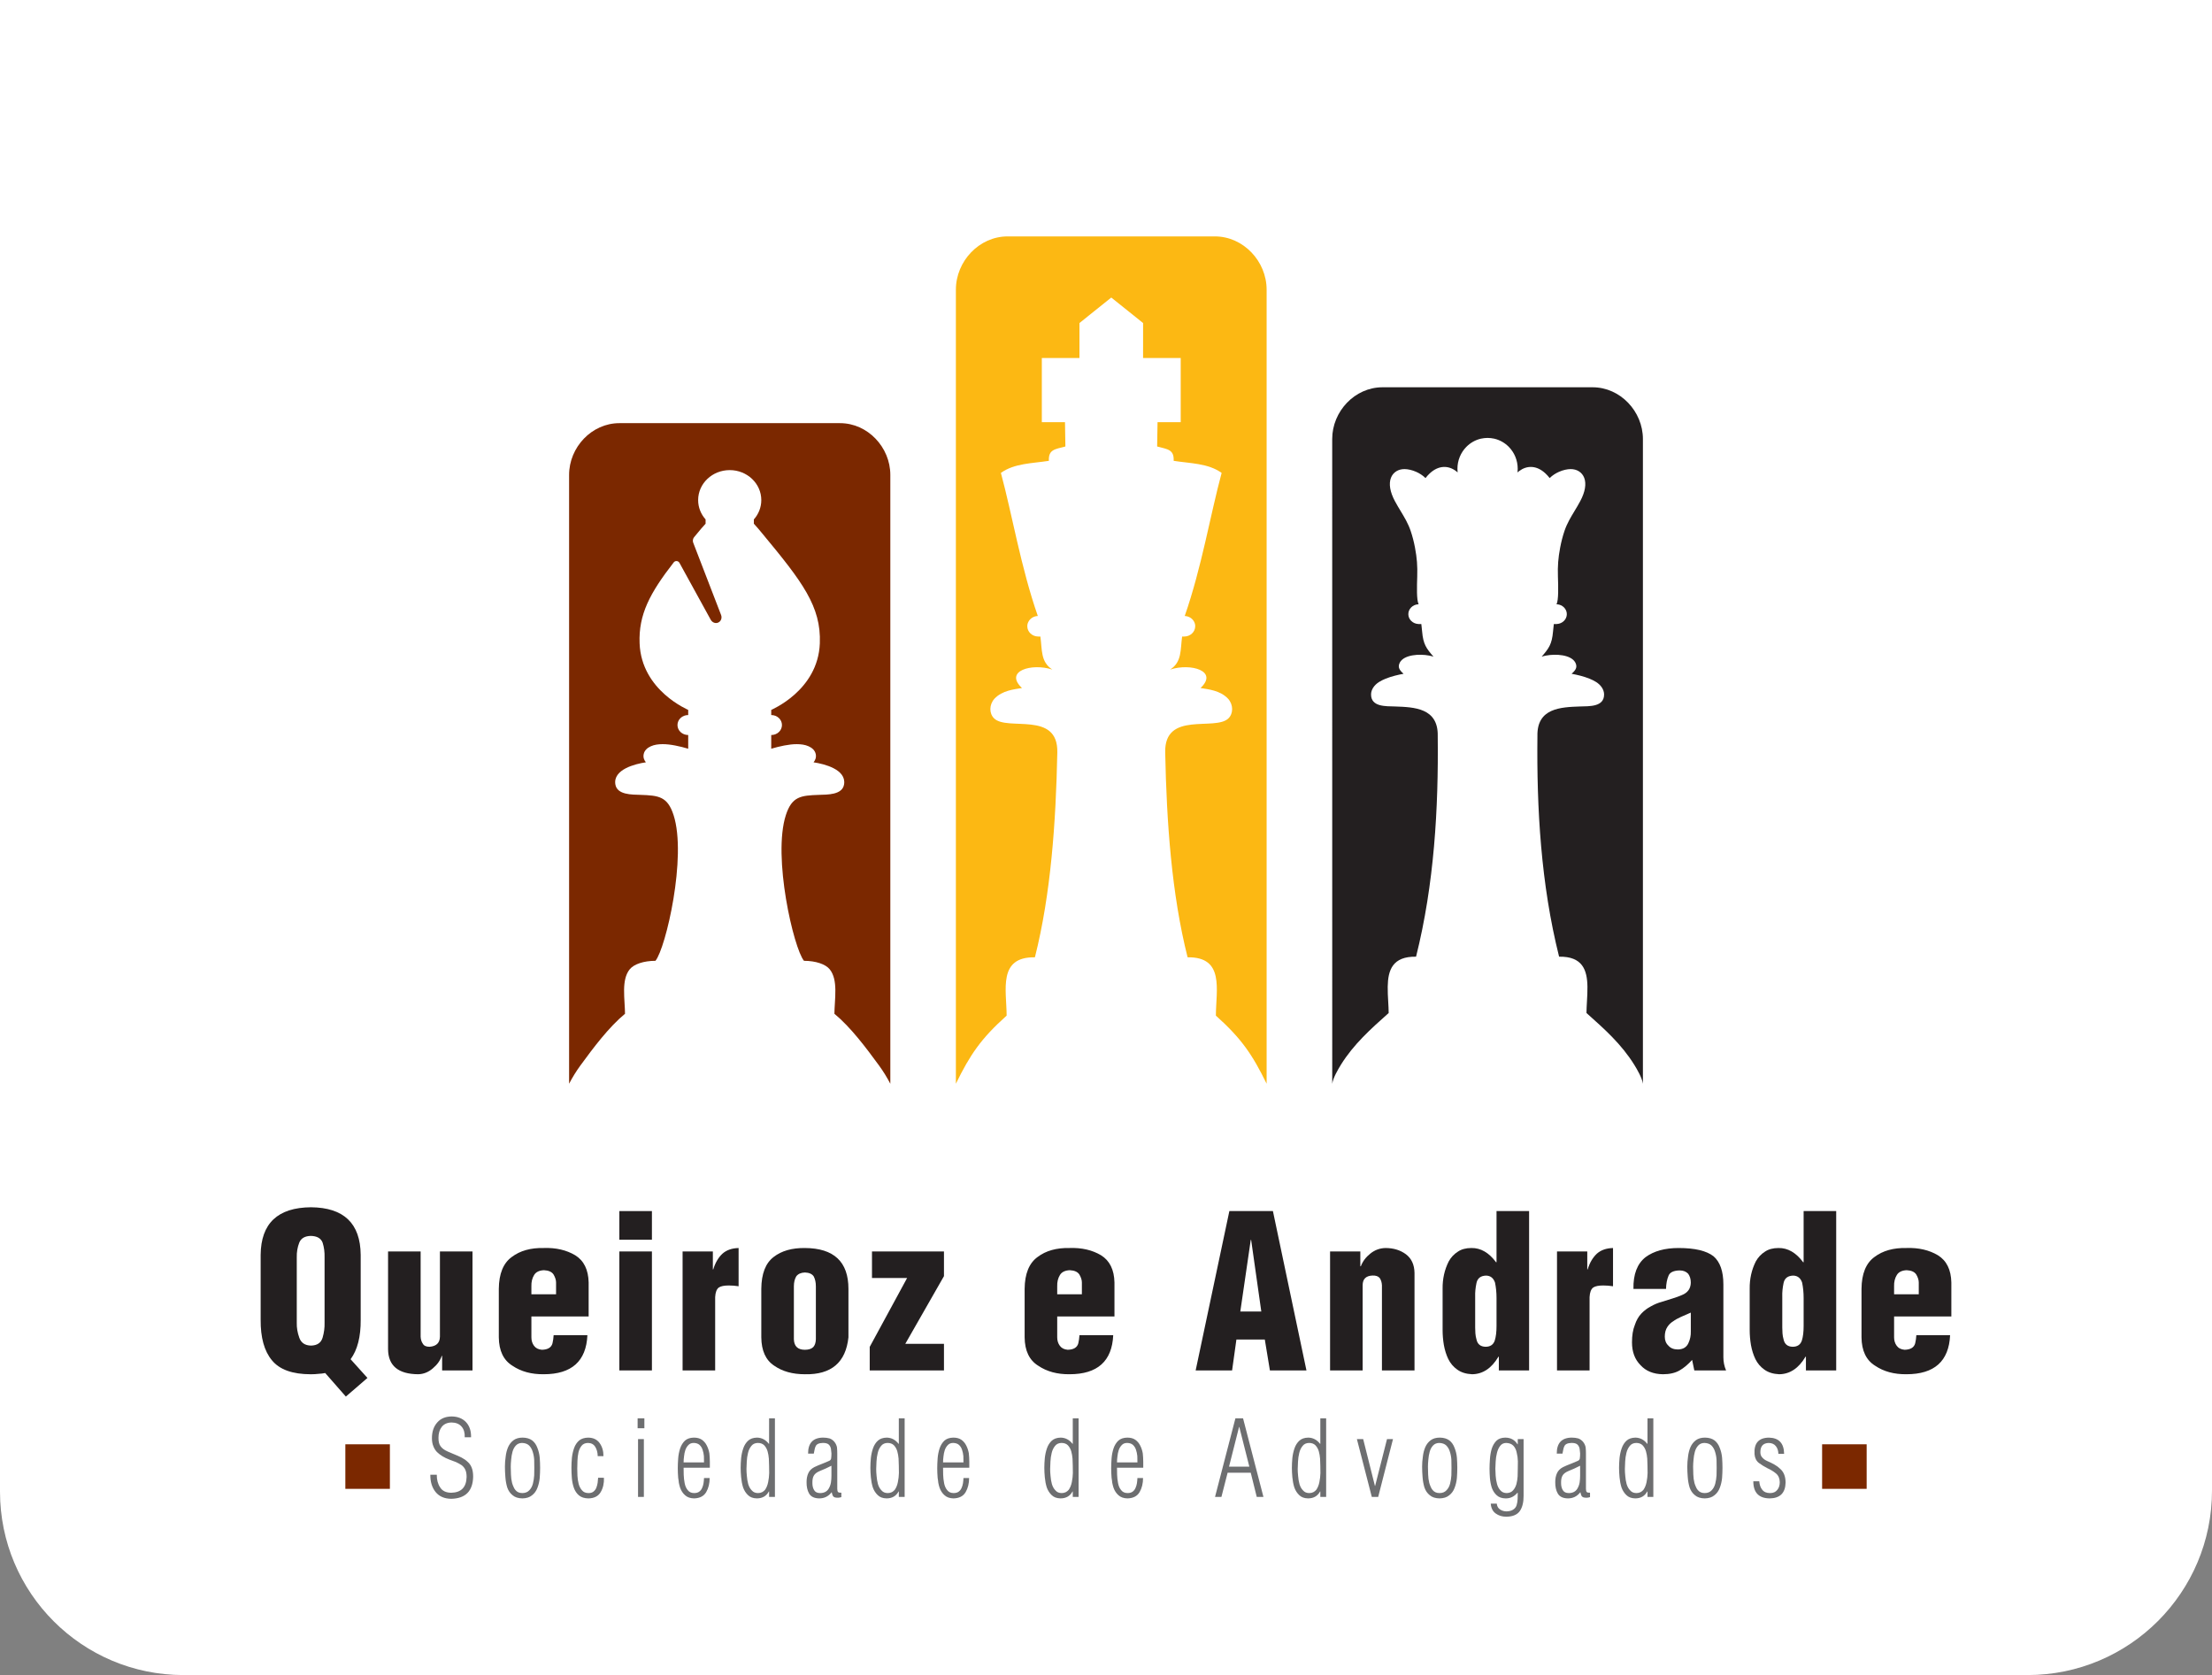 <?xml version="1.0" encoding="UTF-8"?>
<!-- Generator: Adobe Illustrator 27.4.0, SVG Export Plug-In . SVG Version: 6.00 Build 0)  -->
<svg xmlns="http://www.w3.org/2000/svg" xmlns:xlink="http://www.w3.org/1999/xlink" version="1.1" id="Layer_1" x="0px" y="0px" viewBox="0 0 340.322 257.702" style="enable-background:new 0 0 340.322 257.702;" xml:space="preserve">
<rect x="0" y="0" width="340.322" height="257.702" fill="#808080" stroke="none"/>
<style type="text/css">
	.st0{fill:#FFFFFF;}
	.st1{fill-rule:evenodd;clip-rule:evenodd;fill:#231F20;}
	.st2{fill-rule:evenodd;clip-rule:evenodd;fill:#7B2800;}
	.st3{fill-rule:evenodd;clip-rule:evenodd;fill:#6D6E70;}
	.st4{fill-rule:evenodd;clip-rule:evenodd;fill:#FCB813;}
</style>
<path class="st0" d="M311.942,257.702H28.227C12.638,257.702,0,245.065,0,229.475V0h340.322v229.322  C340.322,244.996,327.616,257.702,311.942,257.702z"></path>
<g>
	<g>
		<path class="st1" d="M90.565,202.537v-5.235c-0.044-1.961-0.73-3.356-2.065-4.184    c-1.357-0.807-2.974-1.182-4.843-1.117c-1.999-0.044-3.639,0.414-4.908,1.373    c-1.318,0.948-1.983,2.582-2.005,4.914v7.452c0.022,2.064,0.719,3.524,2.097,4.374    c1.318,0.893,2.92,1.329,4.816,1.307c4.293,0,6.535-2.005,6.716-6.009l-5.193-0    c-0.027,0.442-0.085,0.855-0.177,1.243c-0.169,0.648-0.714,0.98-1.629,1.002    c-0.545-0.044-0.953-0.251-1.22-0.621c-0.267-0.365-0.398-0.795-0.398-1.291v-3.209H90.565L90.565,202.537z     M81.756,199.121v-1.226c-0.022-0.675,0.12-1.253,0.419-1.738c0.278-0.463,0.784-0.708,1.514-0.741    c0.714,0.033,1.209,0.251,1.476,0.659c0.256,0.441,0.387,0.85,0.387,1.226v1.819L81.756,199.121L81.756,199.121z    "></path>
		<path class="st1" d="M300.22,202.537v-5.235c-0.044-1.961-0.73-3.356-2.065-4.184    c-1.357-0.807-2.974-1.182-4.843-1.117c-1.999-0.044-3.639,0.414-4.908,1.373c-1.318,0.948-1.983,2.582-2.005,4.914    v7.452c0.022,2.064,0.719,3.524,2.098,4.374c1.318,0.893,2.92,1.329,4.816,1.307    c4.293,0,6.535-2.005,6.716-6.009l-5.193-0c-0.027,0.442-0.085,0.855-0.177,1.243    c-0.169,0.648-0.713,0.98-1.629,1.002c-0.544-0.044-0.953-0.251-1.22-0.621    c-0.267-0.365-0.398-0.795-0.398-1.291v-3.209H300.22L300.22,202.537z M291.411,199.121v-1.226    c-0.022-0.675,0.12-1.253,0.419-1.738c0.278-0.463,0.784-0.708,1.514-0.741    c0.714,0.033,1.209,0.251,1.476,0.659c0.256,0.441,0.387,0.85,0.387,1.226v1.819L291.411,199.121    L291.411,199.121z"></path>
		<path class="st1" d="M282.504,210.834v-24.515h-5.012v7.877h-0.065c-1.106-1.487-2.37-2.217-3.797-2.195    c-0.839,0-1.536,0.185-2.087,0.561c-0.588,0.37-1.057,0.872-1.405,1.498c-0.648,1.286-0.964,2.696-0.943,4.228    v6.335c0,0.768,0.065,1.525,0.191,2.283c0.142,0.79,0.365,1.514,0.686,2.185    c0.327,0.659,0.784,1.198,1.373,1.613c0.594,0.436,1.356,0.676,2.293,0.719c1.645-0.022,2.996-0.921,4.048-2.702    h0.06v2.114H282.504L282.504,210.834z M274.207,199.481c-0.022-0.654,0.044-1.351,0.202-2.098    c0.158-0.741,0.654-1.117,1.493-1.138c0.664,0.022,1.117,0.376,1.357,1.073    c0.158,0.746,0.234,1.536,0.234,2.37v4.32c0,0.899-0.087,1.64-0.272,2.228    c-0.213,0.637-0.687,0.959-1.422,0.959c-0.768-0.022-1.231-0.392-1.389-1.122    c-0.087-0.305-0.147-0.621-0.169-0.943c-0.022-0.332-0.033-0.632-0.033-0.899V199.481L274.207,199.481z"></path>
		<path class="st1" d="M260.337,209.216l0.338,1.618h4.886c-0.278-0.648-0.414-1.324-0.414-2.027v-11.206    c0-2.01-0.501-3.448-1.509-4.325c-1.084-0.85-2.876-1.275-5.388-1.275c-2.108,0-3.797,0.468-5.066,1.4    c-1.291,1.008-1.917,2.636-1.874,4.897h5.012c0.022-0.812,0.152-1.487,0.387-2.032    c0.202-0.523,0.773-0.795,1.71-0.817c0.55,0,0.986,0.169,1.313,0.512c0.267,0.37,0.403,0.828,0.403,1.373    c-0.022,0.921-0.479,1.553-1.373,1.907c-0.436,0.191-0.915,0.365-1.438,0.523    c-0.517,0.153-1.084,0.327-1.689,0.528c-0.567,0.153-1.111,0.382-1.645,0.687    c-0.539,0.278-1.03,0.648-1.465,1.106c-0.436,0.458-0.773,1.051-1.008,1.776    c-0.289,0.714-0.43,1.596-0.43,2.653c0,1.46,0.436,2.626,1.307,3.503c0.828,0.915,1.983,1.384,3.459,1.405    c1.024,0,1.874-0.196,2.555-0.588C259.057,210.464,259.7,209.924,260.337,209.216L260.337,209.216z     M260.136,201.938v2.882c0.022,0.643-0.104,1.247-0.37,1.814c-0.278,0.627-0.812,0.954-1.607,0.975    c-0.648,0-1.139-0.196-1.476-0.594c-0.365-0.338-0.55-0.801-0.55-1.378c0-0.605,0.136-1.111,0.403-1.504    c0.234-0.354,0.523-0.637,0.872-0.85c0.332-0.245,0.741-0.474,1.22-0.687    C259.084,202.401,259.591,202.183,260.136,201.938z"></path>
		<path class="st1" d="M239.549,192.53v18.304h5.012v-11.282c0.038-0.735,0.229-1.226,0.556-1.471    c0.321-0.213,0.834-0.316,1.536-0.316c0.501,0,1.008,0.038,1.514,0.12v-5.883    c-1.03,0.022-1.869,0.316-2.506,0.888c-0.632,0.605-1.095,1.406-1.395,2.402h-0.06v-2.762L239.549,192.53    L239.549,192.53z"></path>
		<path class="st1" d="M235.256,210.834v-24.515h-5.012v7.877h-0.065c-1.106-1.487-2.37-2.217-3.797-2.195    c-0.839,0-1.536,0.185-2.086,0.561c-0.589,0.37-1.057,0.872-1.405,1.498c-0.648,1.286-0.964,2.696-0.943,4.228    v6.335c0,0.768,0.065,1.525,0.191,2.283c0.142,0.79,0.365,1.514,0.686,2.185    c0.327,0.659,0.785,1.198,1.373,1.613c0.594,0.436,1.356,0.676,2.293,0.719c1.645-0.022,2.996-0.921,4.048-2.702    h0.06v2.114H235.256L235.256,210.834z M226.959,199.481c-0.022-0.654,0.044-1.351,0.202-2.098    c0.158-0.741,0.654-1.117,1.493-1.138c0.664,0.022,1.117,0.376,1.356,1.073    c0.158,0.746,0.234,1.536,0.234,2.37v4.32c0,0.899-0.087,1.64-0.272,2.228    c-0.212,0.637-0.687,0.959-1.422,0.959c-0.768-0.022-1.231-0.392-1.389-1.122    c-0.087-0.305-0.147-0.621-0.169-0.943c-0.022-0.332-0.033-0.632-0.033-0.899V199.481z"></path>
		<path class="st1" d="M204.635,192.53v18.304h5.012v-13.096c0-0.959,0.501-1.46,1.503-1.503    c0.512-0.022,0.888,0.103,1.122,0.381c0.207,0.31,0.322,0.686,0.343,1.122v13.096h5.012v-15.003    c-0.022-1.264-0.463-2.223-1.324-2.871c-0.861-0.637-1.907-0.959-3.149-0.959    c-0.866,0.022-1.64,0.305-2.321,0.855c-0.687,0.545-1.177,1.193-1.465,1.956h-0.076v-2.283L204.635,192.53    L204.635,192.53z"></path>
		<path class="st1" d="M189.561,210.834l0.664-4.756h4.369l0.785,4.756h5.622l-5.159-24.515h-6.701l-5.186,24.515    H189.561L189.561,210.834z M194.055,201.769h-3.23l1.607-11.015h0.06L194.055,201.769z"></path>
		<polygon class="st1" points="134.157,196.616 139.561,196.616 133.809,207.211 133.809,210.834 145.232,210.834     145.232,206.748 139.278,206.748 145.232,196.327 145.232,192.53 134.157,192.53   "></polygon>
		<path class="st1" d="M117.128,205.741c0.022,2.064,0.687,3.524,1.999,4.374c1.248,0.872,2.816,1.307,4.707,1.307    c4.059,0.087,6.292-1.809,6.701-5.682v-7.452c0-4.168-2.234-6.265-6.701-6.287    c-1.994-0.022-3.595,0.436-4.799,1.373c-1.253,0.948-1.885,2.582-1.907,4.914V205.741L117.128,205.741z     M122.14,197.89c0-0.61,0.125-1.117,0.37-1.536c0.283-0.37,0.725-0.567,1.324-0.588    c0.643,0.022,1.089,0.218,1.351,0.588c0.223,0.42,0.338,0.926,0.338,1.536v8.172    c-0.022,0.523-0.158,0.915-0.403,1.182c-0.283,0.278-0.714,0.414-1.286,0.414c-1.084,0-1.651-0.534-1.694-1.596    C122.14,206.062,122.14,197.89,122.14,197.89z"></path>
		<path class="st1" d="M105.018,192.53v18.304h5.012v-11.282c0.038-0.735,0.229-1.226,0.556-1.471    c0.321-0.213,0.834-0.316,1.536-0.316c0.501,0,1.008,0.038,1.514,0.12v-5.883    c-1.03,0.022-1.869,0.316-2.506,0.888c-0.632,0.605-1.095,1.406-1.395,2.402h-0.06v-2.762L105.018,192.53    L105.018,192.53z"></path>
		<rect x="95.288" y="186.319" class="st1" width="5.012" height="4.407"></rect>
		<rect x="95.288" y="192.53" class="st1" width="5.012" height="18.304"></rect>
		<path class="st1" d="M72.696,210.834v-18.304h-5.012v13.118c-0.022,0.959-0.555,1.471-1.601,1.547    c-0.512,0-0.855-0.153-1.024-0.463c-0.207-0.289-0.321-0.648-0.343-1.084v-13.118h-5.012v15.03    c0.022,2.555,1.569,3.841,4.641,3.862c0.828-0.022,1.574-0.322,2.244-0.904c0.681-0.572,1.139-1.209,1.373-1.923    h0.06v2.239H72.696z"></path>
		<path class="st1" d="M55.492,193.048c-0.044-4.838-2.593-7.273-7.654-7.316c-5.115,0.044-7.692,2.484-7.736,7.322    v9.975c-0.022,2.746,0.555,4.827,1.732,6.243c1.166,1.433,3.16,2.152,5.993,2.152    c0.43,0,0.823-0.022,1.166-0.065c0.37-0.016,0.714-0.06,1.041-0.125l3.176,3.623l0,0l3.323-2.866l-2.593-2.881    c1.057-1.438,1.574-3.465,1.553-6.074V193.048L55.492,193.048z M45.659,193.445    c-0.022-0.806,0.109-1.563,0.382-2.266c0.272-0.676,0.861-1.019,1.776-1.04    c0.954,0.022,1.563,0.365,1.819,1.04c0.224,0.703,0.322,1.46,0.3,2.266v10.072    c0.022,0.741-0.076,1.498-0.3,2.266c-0.234,0.801-0.828,1.209-1.786,1.231    c-0.937-0.022-1.536-0.43-1.809-1.231c-0.273-0.768-0.403-1.525-0.382-2.266    C45.659,203.518,45.659,193.445,45.659,193.445z"></path>
		<path class="st1" d="M171.463,202.537v-5.235c-0.044-1.961-0.73-3.356-2.064-4.184    c-1.357-0.807-2.974-1.182-4.843-1.117c-1.999-0.044-3.639,0.414-4.908,1.373    c-1.318,0.948-1.983,2.582-2.005,4.914v7.452c0.022,2.064,0.719,3.524,2.097,4.374    c1.318,0.893,2.92,1.329,4.816,1.307c4.293,0,6.535-2.005,6.716-6.009l-5.193-0    c-0.027,0.442-0.085,0.855-0.177,1.243c-0.169,0.648-0.713,0.98-1.629,1.002    c-0.545-0.044-0.953-0.251-1.22-0.621c-0.267-0.365-0.398-0.795-0.398-1.291v-3.209H171.463L171.463,202.537z     M162.654,199.121v-1.226c-0.022-0.675,0.12-1.253,0.419-1.738c0.278-0.463,0.784-0.708,1.514-0.741    c0.714,0.033,1.209,0.251,1.476,0.659c0.256,0.441,0.387,0.85,0.387,1.226v1.819L162.654,199.121    L162.654,199.121z"></path>
	</g>
	<g>
		<g>
			<rect x="53.132" y="222.199" class="st2" width="6.853" height="6.854"></rect>
			<rect x="280.337" y="222.199" class="st2" width="6.853" height="6.854"></rect>
		</g>
		<g>
			<path class="st3" d="M68.884,223.312c-0.51-0.226-0.875-0.494-1.093-0.803c-0.231-0.301-0.341-0.742-0.33-1.325     c0-0.677,0.169-1.235,0.513-1.679c0.347-0.43,0.849-0.65,1.507-0.661c0.666,0.01,1.179,0.22,1.536,0.631     c0.352,0.408,0.513,0.957,0.481,1.647h0.975c0.022-0.97-0.234-1.744-0.763-2.318     c-0.543-0.583-1.281-0.878-2.216-0.889c-0.956,0.011-1.695,0.317-2.219,0.921c-0.548,0.616-0.822,1.419-0.822,2.418     c0,0.483,0.073,0.892,0.215,1.228c0.127,0.341,0.309,0.639,0.551,0.897c0.5,0.489,1.144,0.881,1.94,1.182     c0.341,0.116,0.672,0.239,0.986,0.368c0.311,0.143,0.594,0.298,0.849,0.465     c0.25,0.175,0.446,0.408,0.588,0.701c0.137,0.29,0.207,0.664,0.207,1.126     c-0.04,1.59-0.83,2.401-2.372,2.433c-0.798-0.01-1.362-0.282-1.695-0.819     c-0.357-0.529-0.532-1.182-0.521-1.953H66.208c-0.01,1.082,0.255,1.964,0.795,2.64     c0.553,0.696,1.365,1.051,2.429,1.061c2.192-0.054,3.312-1.185,3.363-3.396c0-0.551-0.072-1.013-0.22-1.386     c-0.142-0.368-0.352-0.668-0.629-0.905c-0.269-0.258-0.586-0.478-0.946-0.663     c-0.368-0.182-0.771-0.362-1.209-0.535L68.884,223.312L68.884,223.312z M80.373,230.522     c0.618-0.011,1.112-0.169,1.477-0.473c0.376-0.287,0.653-0.669,0.83-1.142c0.188-0.48,0.306-0.994,0.357-1.534     c0.04-0.534,0.062-1.056,0.062-1.558c0-0.51-0.022-1.032-0.062-1.566c-0.051-0.538-0.169-1.034-0.357-1.496     c-0.177-0.489-0.444-0.871-0.8-1.15c-0.376-0.277-0.863-0.422-1.462-0.433c-0.583,0-1.053,0.134-1.41,0.4     c-0.36,0.269-0.639,0.623-0.836,1.064c-0.188,0.441-0.314,0.927-0.373,1.456     c-0.078,0.524-0.116,1.04-0.116,1.542c0,0.515,0.024,1.053,0.07,1.614c0.04,0.567,0.137,1.099,0.287,1.598     c0.169,0.491,0.441,0.889,0.817,1.187C79.223,230.35,79.728,230.511,80.373,230.522L80.373,230.522z      M80.357,229.702c-0.454,0-0.806-0.156-1.056-0.465c-0.123-0.142-0.223-0.309-0.298-0.505     c-0.084-0.177-0.153-0.368-0.215-0.575c-0.107-0.43-0.167-0.87-0.177-1.321     c-0.019-0.454-0.029-0.846-0.029-1.182c0-0.322,0.021-0.687,0.062-1.096c0.03-0.411,0.099-0.814,0.207-1.214     c0.11-0.392,0.284-0.714,0.518-0.959c0.231-0.252,0.542-0.384,0.935-0.395c0.475,0.011,0.843,0.143,1.104,0.395     c0.26,0.266,0.446,0.596,0.559,0.991c0.127,0.4,0.202,0.814,0.221,1.244     c0.011,0.443,0.016,0.846,0.016,1.214c0,0.331-0.005,0.712-0.016,1.142c-0.03,0.443-0.097,0.868-0.199,1.276     c-0.107,0.411-0.29,0.75-0.551,1.018C81.176,229.558,80.816,229.702,80.357,229.702L80.357,229.702z      M92.023,227.346c-0.011,0.247-0.035,0.508-0.075,0.782c-0.043,0.266-0.11,0.524-0.207,0.771     c-0.094,0.226-0.234,0.414-0.422,0.567c-0.191,0.159-0.446,0.237-0.768,0.237c-0.438,0-0.774-0.14-1.002-0.416     c-0.242-0.269-0.414-0.602-0.521-1.002c-0.102-0.398-0.164-0.809-0.186-1.228     c-0.019-0.416-0.029-0.781-0.029-1.096c0-0.363,0.01-0.763,0.029-1.206c0.011-0.451,0.062-0.881,0.153-1.292     c0.097-0.419,0.261-0.768,0.491-1.048c0.221-0.271,0.538-0.414,0.957-0.425c0.502,0,0.875,0.193,1.128,0.583     c0.25,0.4,0.379,0.881,0.39,1.451h0.881c0.01-0.774-0.183-1.44-0.578-2.001     c-0.398-0.559-0.983-0.841-1.759-0.852c-0.586,0.011-1.048,0.156-1.394,0.433     c-0.349,0.303-0.61,0.688-0.776,1.15c-0.167,0.462-0.282,0.959-0.344,1.496     c-0.048,0.534-0.075,1.05-0.075,1.55c0,0.502,0.021,1.023,0.061,1.558c0.041,0.54,0.145,1.053,0.312,1.534     c0.166,0.473,0.427,0.86,0.776,1.158c0.357,0.304,0.846,0.462,1.472,0.473c0.892-0.021,1.523-0.349,1.888-0.983     c0.36-0.613,0.527-1.343,0.494-2.192L92.023,227.346L92.023,227.346z M99.061,230.293v-8.895h-0.897v8.895     H99.061L99.061,230.293z M99.138,219.731v-1.526h-1.039v1.526H99.138L99.138,219.731z M109.212,224.902     c0-0.443-0.027-0.884-0.075-1.327c-0.078-0.43-0.209-0.828-0.397-1.19c-0.18-0.368-0.435-0.663-0.76-0.892     c-0.317-0.215-0.728-0.322-1.23-0.322c-0.578,0.011-1.034,0.167-1.37,0.465     c-0.328,0.314-0.577,0.717-0.744,1.211c-0.156,0.484-0.255,0.986-0.296,1.513     c-0.04,0.551-0.062,1.056-0.062,1.518c0,0.462,0.022,0.956,0.062,1.48c0.011,0.132,0.029,0.26,0.059,0.387     c0.022,0.129,0.038,0.26,0.046,0.392c0.051,0.258,0.116,0.505,0.191,0.741     c0.166,0.47,0.422,0.857,0.76,1.155c0.344,0.317,0.806,0.478,1.383,0.489c0.884-0.021,1.507-0.344,1.872-0.967     c0.354-0.612,0.532-1.335,0.532-2.162h-0.868c-0.011,0.263-0.035,0.529-0.075,0.795     c-0.04,0.258-0.115,0.505-0.223,0.741c-0.099,0.229-0.245,0.411-0.433,0.553c-0.199,0.148-0.462,0.22-0.787,0.22     c-0.435,0-0.768-0.156-0.997-0.465c-0.231-0.279-0.384-0.634-0.465-1.064c-0.083-0.433-0.132-0.863-0.145-1.295     c-0.01-0.43-0.016-0.79-0.016-1.08h4.037L109.212,224.902L109.212,224.902z M105.174,224.98     c0-0.28,0.022-0.586,0.067-0.924c0.032-0.33,0.097-0.65,0.199-0.962c0.107-0.314,0.271-0.58,0.489-0.798     c0.199-0.204,0.467-0.306,0.809-0.306c0.376,0.011,0.666,0.108,0.875,0.293c0.218,0.193,0.379,0.446,0.481,0.758     c0.107,0.314,0.174,0.636,0.204,0.97c0.011,0.347,0.016,0.669,0.016,0.97H105.174L105.174,224.98z      M116.583,221.99c0.419,0,0.747,0.118,0.986,0.355c0.239,0.252,0.413,0.558,0.521,0.922     c0.102,0.357,0.166,0.733,0.199,1.125c0.024,0.4,0.037,0.758,0.037,1.072c0,0.311,0.005,0.696,0.016,1.158     c-0.011,0.462-0.064,0.929-0.161,1.402c-0.091,0.462-0.253,0.857-0.48,1.182     c-0.129,0.148-0.277,0.266-0.444,0.354c-0.191,0.094-0.397,0.142-0.629,0.142c-0.416,0-0.741-0.14-0.97-0.416     c-0.242-0.247-0.422-0.57-0.543-0.97c-0.107-0.4-0.177-0.808-0.207-1.23     c-0.043-0.414-0.062-0.779-0.062-1.093c0-0.322,0.016-0.701,0.046-1.144c0.021-0.451,0.083-0.891,0.191-1.321     c0.102-0.433,0.28-0.795,0.529-1.096C115.841,222.149,116.164,222.001,116.583,221.99L116.583,221.99z      M118.326,222.125h-0.037c-0.489-0.626-1.096-0.943-1.822-0.954c-0.575,0.011-1.028,0.167-1.359,0.465     c-0.333,0.304-0.585,0.698-0.752,1.179c-0.164,0.472-0.274,0.972-0.33,1.496     c-0.048,0.54-0.075,1.042-0.075,1.504c0,0.452,0.027,0.938,0.075,1.464c0.049,0.534,0.145,1.05,0.298,1.55     c0.169,0.473,0.419,0.868,0.755,1.187c0.33,0.328,0.781,0.494,1.357,0.505c0.854,0,1.472-0.354,1.854-1.064     h0.037v0.836h0.897v-12.088h-0.897L118.326,222.125L118.326,222.125z M127.918,225.496v1.561     c0,0.336-0.024,0.674-0.075,1.016c-0.057,0.346-0.177,0.668-0.36,0.97c-0.266,0.43-0.693,0.65-1.284,0.661     c-0.459,0-0.773-0.151-0.94-0.449c-0.18-0.29-0.269-0.653-0.269-1.096c-0.01-0.518,0.067-0.908,0.237-1.166     c0.142-0.258,0.438-0.484,0.886-0.677C126.721,226.079,127.322,225.804,127.918,225.496L127.918,225.496z      M125.203,223.637c0.043-0.215,0.083-0.422,0.123-0.615c0.03-0.188,0.084-0.36,0.161-0.513     c0.142-0.336,0.516-0.508,1.12-0.519c0.406,0,0.699,0.075,0.876,0.229c0.183,0.161,0.303,0.381,0.36,0.661     c0.03,0.194,0.056,0.435,0.078,0.725c0,0.299-0.016,0.551-0.048,0.755c-0.011,0.142-0.089,0.26-0.237,0.354     c-0.376,0.172-0.76,0.336-1.15,0.486c-0.408,0.153-0.808,0.322-1.203,0.513     c-0.448,0.237-0.755,0.548-0.924,0.935c-0.177,0.389-0.266,0.841-0.266,1.354     c-0.011,0.709,0.118,1.3,0.39,1.773c0.284,0.486,0.803,0.736,1.561,0.747c0.781,0,1.418-0.314,1.905-0.946     h0.016c0.04,0.204,0.089,0.368,0.145,0.491c0.04,0.132,0.153,0.231,0.339,0.304     c0.338,0.08,0.671,0.064,0.994-0.046v-0.677c-0.266,0.011-0.432-0.027-0.505-0.11     c-0.08-0.078-0.121-0.241-0.121-0.489v-5.461c0-0.322-0.016-0.629-0.045-0.921     c-0.054-0.29-0.18-0.562-0.376-0.82c-0.209-0.258-0.462-0.441-0.763-0.551     c-0.309-0.083-0.648-0.126-1.013-0.126c-1.536,0.021-2.302,0.844-2.292,2.463L125.203,223.637L125.203,223.637z      M136.541,221.99c0.419,0,0.747,0.118,0.986,0.355c0.239,0.252,0.413,0.558,0.521,0.922     c0.102,0.357,0.167,0.733,0.199,1.125c0.024,0.4,0.038,0.758,0.038,1.072c0,0.311,0.005,0.696,0.016,1.158     c-0.011,0.462-0.065,0.929-0.161,1.402c-0.091,0.462-0.253,0.857-0.481,1.182     c-0.129,0.148-0.277,0.266-0.443,0.354c-0.191,0.094-0.397,0.142-0.629,0.142c-0.416,0-0.741-0.14-0.97-0.416     c-0.242-0.247-0.422-0.57-0.543-0.97c-0.107-0.4-0.177-0.808-0.207-1.23     c-0.043-0.414-0.061-0.779-0.061-1.093c0-0.322,0.016-0.701,0.045-1.144c0.022-0.451,0.083-0.891,0.191-1.321     c0.102-0.433,0.28-0.795,0.529-1.096C135.8,222.149,136.122,222.001,136.541,221.99L136.541,221.99z      M138.285,222.125h-0.038c-0.489-0.626-1.096-0.943-1.821-0.954c-0.575,0.011-1.028,0.167-1.359,0.465     c-0.333,0.304-0.585,0.698-0.752,1.179c-0.164,0.472-0.274,0.972-0.33,1.496     c-0.049,0.54-0.075,1.042-0.075,1.504c0,0.452,0.027,0.938,0.075,1.464c0.048,0.534,0.145,1.05,0.298,1.55     c0.169,0.473,0.419,0.868,0.755,1.187c0.331,0.328,0.782,0.494,1.357,0.505c0.854,0,1.472-0.354,1.853-1.064     h0.038v0.836h0.897v-12.088h-0.897V222.125L138.285,222.125z M149.129,224.902c0-0.443-0.027-0.884-0.075-1.327     c-0.078-0.43-0.209-0.828-0.397-1.19c-0.18-0.368-0.435-0.663-0.76-0.892c-0.317-0.215-0.728-0.322-1.23-0.322     c-0.578,0.011-1.034,0.167-1.37,0.465c-0.328,0.314-0.577,0.717-0.744,1.211     c-0.156,0.484-0.255,0.986-0.296,1.513c-0.04,0.551-0.062,1.056-0.062,1.518c0,0.462,0.022,0.956,0.062,1.48     c0.011,0.132,0.029,0.26,0.059,0.387c0.022,0.129,0.038,0.26,0.046,0.392c0.051,0.258,0.115,0.505,0.191,0.741     c0.166,0.47,0.422,0.857,0.76,1.155c0.344,0.317,0.805,0.478,1.383,0.489c0.884-0.021,1.507-0.344,1.872-0.967     c0.354-0.612,0.532-1.335,0.532-2.162h-0.868c-0.011,0.263-0.035,0.529-0.075,0.795     c-0.04,0.258-0.115,0.505-0.223,0.741c-0.099,0.229-0.244,0.411-0.433,0.553     c-0.198,0.148-0.462,0.22-0.787,0.22c-0.435,0-0.768-0.156-0.997-0.465c-0.231-0.279-0.384-0.634-0.465-1.064     c-0.083-0.433-0.132-0.863-0.145-1.295c-0.01-0.43-0.016-0.79-0.016-1.08h4.037V224.902L149.129,224.902z      M145.091,224.98c0-0.28,0.022-0.586,0.067-0.924c0.032-0.33,0.097-0.65,0.199-0.962     c0.107-0.314,0.271-0.58,0.489-0.798c0.199-0.204,0.467-0.306,0.809-0.306c0.376,0.011,0.666,0.108,0.875,0.293     c0.218,0.193,0.379,0.446,0.481,0.758c0.107,0.314,0.175,0.636,0.204,0.97c0.011,0.347,0.016,0.669,0.016,0.97     H145.091L145.091,224.98z M163.304,221.99c0.419,0,0.747,0.118,0.986,0.355c0.239,0.252,0.413,0.558,0.521,0.922     c0.102,0.357,0.166,0.733,0.199,1.125c0.024,0.4,0.038,0.758,0.038,1.072c0,0.311,0.005,0.696,0.016,1.158     c-0.011,0.462-0.064,0.929-0.161,1.402c-0.091,0.462-0.253,0.857-0.481,1.182     c-0.129,0.148-0.277,0.266-0.443,0.354c-0.191,0.094-0.397,0.142-0.629,0.142c-0.416,0-0.741-0.14-0.97-0.416     c-0.242-0.247-0.422-0.57-0.543-0.97c-0.107-0.4-0.177-0.808-0.207-1.23     c-0.043-0.414-0.061-0.779-0.061-1.093c0-0.322,0.016-0.701,0.045-1.144c0.022-0.451,0.083-0.891,0.191-1.321     c0.102-0.433,0.28-0.795,0.529-1.096C162.562,222.149,162.884,222.001,163.304,221.99L163.304,221.99z      M165.047,222.125h-0.038c-0.489-0.626-1.096-0.943-1.821-0.954c-0.575,0.011-1.028,0.167-1.359,0.465     c-0.333,0.304-0.585,0.698-0.752,1.179c-0.164,0.472-0.274,0.972-0.33,1.496     c-0.049,0.54-0.075,1.042-0.075,1.504c0,0.452,0.027,0.938,0.075,1.464c0.048,0.534,0.145,1.05,0.298,1.55     c0.169,0.473,0.419,0.868,0.755,1.187c0.331,0.328,0.782,0.494,1.357,0.505c0.854,0,1.472-0.354,1.854-1.064     h0.038v0.836h0.897v-12.088h-0.897V222.125L165.047,222.125z M175.891,224.902c0-0.443-0.027-0.884-0.075-1.327     c-0.078-0.43-0.209-0.828-0.397-1.19c-0.18-0.368-0.435-0.663-0.76-0.892c-0.317-0.215-0.728-0.322-1.23-0.322     c-0.578,0.011-1.035,0.167-1.37,0.465c-0.328,0.314-0.577,0.717-0.744,1.211     c-0.156,0.484-0.255,0.986-0.296,1.513c-0.04,0.551-0.062,1.056-0.062,1.518c0,0.462,0.022,0.956,0.062,1.48     c0.011,0.132,0.03,0.26,0.059,0.387c0.022,0.129,0.038,0.26,0.046,0.392c0.051,0.258,0.116,0.505,0.191,0.741     c0.166,0.47,0.422,0.857,0.76,1.155c0.344,0.317,0.805,0.478,1.383,0.489c0.884-0.021,1.507-0.344,1.872-0.967     c0.354-0.612,0.532-1.335,0.532-2.162h-0.868c-0.011,0.263-0.035,0.529-0.075,0.795     c-0.04,0.258-0.115,0.505-0.223,0.741c-0.099,0.229-0.244,0.411-0.432,0.553c-0.199,0.148-0.462,0.22-0.787,0.22     c-0.435,0-0.768-0.156-0.997-0.465c-0.231-0.279-0.384-0.634-0.465-1.064c-0.083-0.433-0.132-0.863-0.145-1.295     c-0.01-0.43-0.016-0.79-0.016-1.08h4.037L175.891,224.902L175.891,224.902z M171.854,224.98     c0-0.28,0.021-0.586,0.067-0.924c0.032-0.33,0.097-0.65,0.199-0.962c0.107-0.314,0.271-0.58,0.489-0.798     c0.199-0.204,0.467-0.306,0.809-0.306c0.376,0.011,0.666,0.108,0.875,0.293c0.218,0.193,0.379,0.446,0.481,0.758     c0.107,0.314,0.175,0.636,0.204,0.97c0.011,0.347,0.016,0.669,0.016,0.97H171.854L171.854,224.98z      M189.088,225.641l1.547-6.114h0.033l1.547,6.114H189.088L189.088,225.641z M190.071,218.205l-3.135,12.088h0.983     l0.954-3.723h3.557l0.924,3.723h1.029l-3.135-12.088H190.071L190.071,218.205z M201.391,221.99     c0.419,0,0.747,0.118,0.986,0.355c0.239,0.252,0.413,0.558,0.521,0.922c0.102,0.357,0.166,0.733,0.199,1.125     c0.024,0.4,0.038,0.758,0.038,1.072c0,0.311,0.005,0.696,0.016,1.158c-0.011,0.462-0.065,0.929-0.161,1.402     c-0.091,0.462-0.253,0.857-0.48,1.182c-0.129,0.148-0.277,0.266-0.444,0.354     c-0.191,0.094-0.397,0.142-0.628,0.142c-0.416,0-0.741-0.14-0.97-0.416c-0.242-0.247-0.422-0.57-0.542-0.97     c-0.107-0.4-0.177-0.808-0.207-1.23c-0.043-0.414-0.062-0.779-0.062-1.093c0-0.322,0.016-0.701,0.046-1.144     c0.022-0.451,0.083-0.891,0.191-1.321c0.102-0.433,0.28-0.795,0.529-1.096     C200.649,222.149,200.971,222.001,201.391,221.99L201.391,221.99z M203.134,222.125h-0.038     c-0.489-0.626-1.096-0.943-1.822-0.954c-0.575,0.011-1.028,0.167-1.359,0.465     c-0.333,0.304-0.586,0.698-0.752,1.179c-0.164,0.472-0.274,0.972-0.33,1.496     c-0.048,0.54-0.075,1.042-0.075,1.504c0,0.452,0.027,0.938,0.075,1.464c0.049,0.534,0.145,1.05,0.298,1.55     c0.169,0.473,0.419,0.868,0.755,1.187c0.331,0.328,0.781,0.494,1.357,0.505c0.854,0,1.472-0.354,1.854-1.064     h0.038v0.836h0.897v-12.088h-0.897V222.125L203.134,222.125z M209.729,221.399h-0.967l2.294,8.895h0.983     l2.278-8.895h-0.921l-1.83,7.207h-0.03L209.729,221.399L209.729,221.399z M221.484,230.522     c0.618-0.011,1.112-0.169,1.477-0.473c0.376-0.287,0.653-0.669,0.83-1.142c0.188-0.48,0.306-0.994,0.357-1.534     c0.04-0.534,0.061-1.056,0.061-1.558c0-0.51-0.022-1.032-0.061-1.566c-0.051-0.538-0.169-1.034-0.357-1.496     c-0.177-0.489-0.443-0.871-0.8-1.15c-0.376-0.277-0.862-0.422-1.461-0.433c-0.583,0-1.053,0.134-1.41,0.4     c-0.36,0.269-0.64,0.623-0.836,1.064c-0.188,0.441-0.314,0.927-0.373,1.456     c-0.078,0.524-0.116,1.04-0.116,1.542c0,0.515,0.025,1.053,0.07,1.614c0.041,0.567,0.137,1.099,0.287,1.598     c0.169,0.491,0.441,0.889,0.817,1.187C220.334,230.35,220.839,230.511,221.484,230.522L221.484,230.522z      M221.468,229.702c-0.454,0-0.806-0.156-1.056-0.465c-0.123-0.142-0.223-0.309-0.298-0.505     c-0.083-0.177-0.153-0.368-0.215-0.575c-0.107-0.43-0.166-0.87-0.177-1.321     c-0.019-0.454-0.03-0.846-0.03-1.182c0-0.322,0.022-0.687,0.062-1.096c0.03-0.411,0.099-0.814,0.207-1.214     c0.11-0.392,0.285-0.714,0.518-0.959c0.231-0.252,0.543-0.384,0.935-0.395c0.475,0.011,0.844,0.143,1.104,0.395     c0.261,0.266,0.446,0.596,0.559,0.991c0.127,0.4,0.202,0.814,0.221,1.244c0.011,0.443,0.016,0.846,0.016,1.214     c0,0.331-0.005,0.712-0.016,1.142c-0.03,0.443-0.097,0.868-0.199,1.276c-0.107,0.411-0.29,0.75-0.551,1.018     C222.287,229.558,221.927,229.702,221.468,229.702L221.468,229.702z M231.71,221.99     c0.489,0.011,0.862,0.153,1.123,0.425c0.266,0.29,0.438,0.65,0.519,1.08c0.107,0.419,0.167,0.863,0.177,1.325     c-0.011,0.462-0.016,0.878-0.016,1.252c0,0.303-0.008,0.655-0.022,1.056c-0.022,0.395-0.083,0.79-0.185,1.19     c-0.108,0.379-0.274,0.696-0.505,0.954c-0.229,0.269-0.551,0.411-0.97,0.433c-0.417,0-0.747-0.14-0.986-0.416     c-0.25-0.269-0.425-0.602-0.527-1.002c-0.107-0.398-0.177-0.814-0.207-1.244     c-0.029-0.422-0.046-0.784-0.046-1.096c0-0.287,0.016-0.648,0.046-1.08c0.021-0.441,0.084-0.876,0.191-1.306     c0.102-0.443,0.268-0.814,0.497-1.112C231.019,222.154,231.32,222.001,231.71,221.99L231.71,221.99z      M233.513,222.202h-0.038c-0.427-0.688-1.059-1.031-1.896-1.031c-0.575,0.011-1.026,0.169-1.351,0.481     c-0.33,0.336-0.572,0.755-0.731,1.26c-0.142,0.491-0.231,1.01-0.266,1.55c-0.04,0.534-0.062,1.029-0.062,1.48     c0,0.462,0.022,0.954,0.062,1.48c0.046,0.529,0.145,1.024,0.295,1.485c0.169,0.462,0.419,0.844,0.755,1.142     c0.33,0.304,0.784,0.462,1.356,0.473c0.718,0.01,1.319-0.274,1.808-0.852h0.067     c0,0.314-0.008,0.631-0.022,0.951c-0.011,0.32-0.062,0.631-0.153,0.935c-0.08,0.277-0.25,0.502-0.505,0.674     c-0.258,0.183-0.615,0.28-1.074,0.29c-0.376-0.011-0.704-0.113-0.983-0.306     c-0.29-0.194-0.454-0.492-0.494-0.889h-0.924c0.051,0.688,0.306,1.193,0.763,1.518     c0.457,0.331,0.997,0.497,1.622,0.497c1.002-0.011,1.706-0.312,2.111-0.905c0.381-0.577,0.567-1.357,0.556-2.337     v-8.698h-0.897V222.202L233.513,222.202z M243.105,225.496v1.561c0,0.336-0.024,0.674-0.075,1.016     c-0.056,0.346-0.177,0.668-0.36,0.97c-0.266,0.43-0.693,0.65-1.284,0.661c-0.459,0-0.773-0.151-0.94-0.449     c-0.18-0.29-0.269-0.653-0.269-1.096c-0.01-0.518,0.067-0.908,0.237-1.166     c0.143-0.258,0.438-0.484,0.886-0.677C241.907,226.079,242.509,225.804,243.105,225.496L243.105,225.496z      M240.389,223.637c0.043-0.215,0.083-0.422,0.123-0.615c0.03-0.188,0.084-0.36,0.161-0.513     c0.142-0.336,0.516-0.508,1.12-0.519c0.406,0,0.699,0.075,0.876,0.229c0.183,0.161,0.304,0.381,0.36,0.661     c0.03,0.194,0.056,0.435,0.078,0.725c0,0.299-0.016,0.551-0.048,0.755c-0.011,0.142-0.089,0.26-0.237,0.354     c-0.376,0.172-0.76,0.336-1.15,0.486c-0.408,0.153-0.808,0.322-1.203,0.513     c-0.449,0.237-0.755,0.548-0.924,0.935c-0.177,0.389-0.266,0.841-0.266,1.354     c-0.011,0.709,0.118,1.3,0.39,1.773c0.285,0.486,0.803,0.736,1.561,0.747c0.781,0,1.418-0.314,1.905-0.946     h0.016c0.04,0.204,0.089,0.368,0.145,0.491c0.04,0.132,0.153,0.231,0.339,0.304     c0.338,0.08,0.671,0.064,0.994-0.046v-0.677c-0.266,0.011-0.432-0.027-0.505-0.11     c-0.08-0.078-0.121-0.241-0.121-0.489v-5.461c0-0.322-0.016-0.629-0.046-0.921     c-0.054-0.29-0.18-0.562-0.376-0.82c-0.209-0.258-0.462-0.441-0.763-0.551c-0.309-0.083-0.647-0.126-1.013-0.126     c-1.536,0.021-2.302,0.844-2.291,2.463L240.389,223.637L240.389,223.637z M251.727,221.99     c0.419,0,0.747,0.118,0.986,0.355c0.239,0.252,0.413,0.558,0.521,0.922c0.102,0.357,0.167,0.733,0.199,1.125     c0.024,0.4,0.038,0.758,0.038,1.072c0,0.311,0.005,0.696,0.016,1.158c-0.011,0.462-0.064,0.929-0.161,1.402     c-0.091,0.462-0.253,0.857-0.481,1.182c-0.129,0.148-0.277,0.266-0.443,0.354     c-0.191,0.094-0.397,0.142-0.629,0.142c-0.416,0-0.741-0.14-0.97-0.416c-0.242-0.247-0.422-0.57-0.543-0.97     c-0.107-0.4-0.177-0.808-0.207-1.23c-0.043-0.414-0.061-0.779-0.061-1.093c0-0.322,0.016-0.701,0.045-1.144     c0.022-0.451,0.083-0.891,0.191-1.321c0.102-0.433,0.28-0.795,0.529-1.096     C250.986,222.149,251.309,222.001,251.727,221.99L251.727,221.99z M253.471,222.125h-0.038     c-0.489-0.626-1.096-0.943-1.821-0.954c-0.575,0.011-1.028,0.167-1.359,0.465     c-0.333,0.304-0.585,0.698-0.752,1.179c-0.164,0.472-0.274,0.972-0.33,1.496     c-0.049,0.54-0.075,1.042-0.075,1.504c0,0.452,0.027,0.938,0.075,1.464c0.048,0.534,0.145,1.05,0.298,1.55     c0.169,0.473,0.419,0.868,0.755,1.187c0.331,0.328,0.782,0.494,1.357,0.505c0.854,0,1.472-0.354,1.854-1.064     h0.038v0.836h0.897v-12.088h-0.897L253.471,222.125L253.471,222.125z M262.282,230.522     c0.618-0.011,1.112-0.169,1.478-0.473c0.376-0.287,0.653-0.669,0.83-1.142c0.188-0.48,0.306-0.994,0.357-1.534     c0.04-0.534,0.061-1.056,0.061-1.558c0-0.51-0.021-1.032-0.061-1.566c-0.051-0.538-0.169-1.034-0.357-1.496     c-0.177-0.489-0.444-0.871-0.8-1.15c-0.376-0.277-0.862-0.422-1.461-0.433c-0.583,0-1.053,0.134-1.41,0.4     c-0.36,0.269-0.64,0.623-0.836,1.064c-0.188,0.441-0.314,0.927-0.373,1.456     c-0.078,0.524-0.116,1.04-0.116,1.542c0,0.515,0.025,1.053,0.07,1.614c0.04,0.567,0.137,1.099,0.287,1.598     c0.169,0.491,0.441,0.889,0.817,1.187C261.132,230.35,261.637,230.511,262.282,230.522L262.282,230.522z      M262.266,229.702c-0.454,0-0.806-0.156-1.056-0.465c-0.123-0.142-0.223-0.309-0.298-0.505     c-0.083-0.177-0.153-0.368-0.215-0.575c-0.107-0.43-0.166-0.87-0.177-1.321     c-0.019-0.454-0.03-0.846-0.03-1.182c0-0.322,0.022-0.687,0.062-1.096c0.029-0.411,0.099-0.814,0.207-1.214     c0.11-0.392,0.284-0.714,0.518-0.959c0.231-0.252,0.542-0.384,0.935-0.395c0.476,0.011,0.844,0.143,1.104,0.395     c0.261,0.266,0.446,0.596,0.559,0.991c0.126,0.4,0.202,0.814,0.22,1.244c0.011,0.443,0.016,0.846,0.016,1.214     c0,0.331-0.005,0.712-0.016,1.142c-0.029,0.443-0.097,0.868-0.199,1.276c-0.107,0.411-0.29,0.75-0.55,1.018     C263.085,229.558,262.725,229.702,262.266,229.702z"></path>
			<path class="st3" d="M269.94,223.739c0.051,0.577,0.274,1.021,0.672,1.333c0.199,0.15,0.409,0.292,0.628,0.424     c0.218,0.127,0.449,0.255,0.688,0.387c0.5,0.226,0.937,0.491,1.313,0.803     c0.376,0.314,0.57,0.76,0.58,1.338c0,0.483-0.124,0.878-0.376,1.182c-0.249,0.333-0.623,0.497-1.117,0.497     c-0.543,0-0.943-0.169-1.204-0.513c-0.261-0.314-0.413-0.75-0.459-1.305h-0.914c0,1.738,0.839,2.616,2.512,2.638     c1.606-0.021,2.425-0.841,2.455-2.455c-0.011-0.924-0.287-1.622-0.833-2.095     c-0.26-0.255-0.559-0.476-0.894-0.661c-0.341-0.193-0.709-0.373-1.107-0.542     c-0.301-0.132-0.545-0.303-0.733-0.518c-0.21-0.204-0.315-0.484-0.315-0.836c0-0.93,0.43-1.402,1.287-1.424     c0.48,0.011,0.846,0.172,1.096,0.489c0.25,0.309,0.379,0.706,0.39,1.19h0.881     c-0.021-1.634-0.798-2.466-2.337-2.498C270.563,221.192,269.825,222.047,269.94,223.739z"></path>
		</g>
	</g>
	<path class="st1" d="M212.695,59.581h32.337c4.254,0,7.735,3.711,7.735,7.963v99.186h-0.002   c-0.118-0.882-0.882-2.201-1.332-2.923c-0.982-1.577-2.112-2.938-3.357-4.225   c-1.233-1.274-2.574-2.472-3.992-3.736c0.005-0.571,0.04-1.175,0.074-1.783c0.043-0.761,0.086-1.528,0.074-2.265   c-0.04-2.554-0.74-4.674-4.36-4.616c-2.807-11.185-3.457-22.848-3.335-33.963   c-0.086-4.296,3.596-4.426,6.56-4.531c1.376-0.049,3.728,0.106,3.696-1.877c-0.011-0.716-0.482-1.423-1.245-1.899   c-0.297-0.185-0.632-0.35-0.986-0.494c-0.893-0.363-1.913-0.604-2.769-0.76c0.199-0.174,0.375-0.346,0.503-0.525   c0.179-0.249,0.268-0.509,0.212-0.802c-0.029-0.155-0.083-0.299-0.157-0.429   c-0.333-0.591-1.077-0.927-1.935-1.077c-0.84-0.146-1.794-0.114-2.568,0.034   c-0.239,0.046-0.462,0.103-0.66,0.169c1.084-1.262,1.577-1.874,1.75-3.878h-0l0.122-1.145l0.372-0.001   h0.004l0.038-0h0.001l0.039-0.002h0.002l0.037-0.003h0.004c0.839-0.06,1.501-0.715,1.501-1.516   s-0.661-1.456-1.501-1.516l-0.004-0l-0.037-0.002l-0.002-0l-0.038-0.002l-0.001-0   c0.33-0.669,0.265-2.707,0.215-4.28c-0.051-1.611,0.04-2.825,0.343-4.43c0.168-0.888,0.389-1.759,0.676-2.599   c0.388-1.137,0.954-2.073,1.536-3.038l0,0l0.002-0.004l0.001-0.001c0.29-0.481,0.586-0.97,0.879-1.52   c0.387-0.725,0.615-1.377,0.715-1.949c0.111-0.639,0.062-1.182-0.105-1.621l0,0   c-0.083-0.219-0.196-0.414-0.333-0.582c-0.141-0.173-0.308-0.319-0.496-0.435c-0.18-0.112-0.38-0.197-0.592-0.253   c-0.212-0.056-0.439-0.084-0.674-0.083c-0.511,0.001-1.165,0.141-1.805,0.427   c-0.506,0.226-1.006,0.543-1.42,0.955c-0.208-0.267-0.419-0.5-0.631-0.7   c-0.705-0.662-1.43-0.973-2.123-1.011c-0.696-0.038-1.356,0.197-1.928,0.625c-0.091,0.068-0.179,0.141-0.266,0.218   c0.004-0.035,0.008-0.07,0.011-0.105c0.014-0.153,0.022-0.305,0.022-0.455c0-1.311-0.518-2.499-1.357-3.359   c-0.609-0.625-1.387-1.076-2.257-1.277c-0.341-0.069-0.682-0.115-1.023-0.115c-0.341,0-0.682,0.046-1.023,0.115   c-0.87,0.201-1.648,0.653-2.257,1.277c-0.839,0.86-1.357,2.048-1.357,3.359c0,0.15,0.007,0.302,0.022,0.455   c0.003,0.035,0.007,0.07,0.011,0.105c-0.086-0.077-0.175-0.15-0.265-0.218   c-0.572-0.429-1.232-0.664-1.928-0.625c-0.694,0.039-1.419,0.349-2.123,1.011   c-0.212,0.2-0.423,0.432-0.631,0.7c-0.415-0.411-0.914-0.729-1.42-0.955   c-0.639-0.285-1.294-0.425-1.805-0.427c-0.235-0.001-0.462,0.027-0.674,0.083   c-0.212,0.056-0.412,0.141-0.592,0.253c-0.187,0.116-0.354,0.262-0.496,0.435   c-0.137,0.168-0.25,0.363-0.333,0.582l0,0c-0.167,0.439-0.216,0.983-0.105,1.621   c0.099,0.573,0.328,1.224,0.714,1.949c0.294,0.55,0.589,1.04,0.88,1.52l0,0.001l0.003,0.004l0,0   c0.582,0.965,1.148,1.901,1.536,3.038c0.287,0.84,0.508,1.711,0.676,2.599c0.303,1.604,0.394,2.818,0.343,4.43   c-0.05,1.574-0.115,3.612,0.215,4.28l-0.001,0l-0.038,0.002l-0.001,0l-0.037,0.002l-0.004,0   c-0.84,0.06-1.501,0.715-1.501,1.516c0,0.801,0.662,1.456,1.501,1.516h0.004l0.037,0.003h0.001l0.039,0.002h0.001   l0.038,0h0.004l0.372,0.001l0.122,1.145h-0c0.172,2.004,0.666,2.616,1.75,3.878   c-0.198-0.066-0.42-0.123-0.66-0.169c-0.774-0.148-1.728-0.18-2.568-0.034c-0.858,0.149-1.602,0.486-1.935,1.077   c-0.074,0.131-0.127,0.274-0.157,0.429c-0.056,0.293,0.033,0.553,0.212,0.802   c0.129,0.179,0.304,0.351,0.503,0.525c-0.856,0.157-1.876,0.397-2.769,0.76c-0.354,0.144-0.69,0.309-0.987,0.494   c-0.762,0.476-1.233,1.183-1.244,1.899c-0.032,1.983,2.32,1.829,3.696,1.877   c2.963,0.105,6.646,0.235,6.56,4.531c0.122,11.115-0.528,22.778-3.335,33.963   c-3.62-0.058-4.319,2.062-4.36,4.616c-0.012,0.737,0.031,1.504,0.074,2.265   c0.035,0.608,0.069,1.212,0.074,1.783c-1.419,1.264-2.76,2.462-3.992,3.736   c-1.245,1.287-2.376,2.648-3.358,4.225c-0.449,0.722-1.214,2.041-1.332,2.922h-0.002V67.544   C204.959,63.29,208.44,59.581,212.695,59.581z"></path>
	<path class="st4" d="M155.028,36.37h15.942h15.942c4.379,0,7.962,3.818,7.962,8.197v122.162   c-2.193-4.49-3.873-6.953-7.808-10.481c0.02-3.97,1.362-9.06-4.351-8.971c-2.454-9.72-3.23-20.743-3.446-31.528   c-0.129-6.424,7.673-3.224,9.727-5.229c0.775-0.756,0.765-2.114-0.047-3.015   c-1.212-1.303-3.062-1.452-4.245-1.656c2.797-2.618-1.492-3.875-4.67-2.838c1.824-1.171,1.559-3.049,1.838-5.083   h0.322c0.934,0,1.692-0.709,1.692-1.583l-0-0.04l-0-0.001l-0.001-0.038v-0.002l-0.003-0.037l-0-0.004   l-0.003-0.035l-0.001-0.005l-0.004-0.033l-0.001-0.006l-0.005-0.032l-0.001-0.007l-0.005-0.031l-0.001-0.008   l-0.006-0.03l-0.002-0.009l-0.006-0.028l-0.003-0.01l-0.007-0.027l-0.003-0.012l-0.007-0.025l-0.004-0.013   l-0.007-0.023l-0.004-0.014l-0.008-0.022l-0.005-0.015l-0.008-0.021l-0.006-0.015l-0.008-0.02l-0.007-0.016   l-0.008-0.018l-0.008-0.017l-0.008-0.018l-0.009-0.018l-0.008-0.016l-0.01-0.019l-0.007-0.015l-0.011-0.02   l-0.008-0.013l-0.012-0.021l-0.007-0.012l-0.013-0.021l-0.007-0.011l-0.014-0.022l-0.006-0.01l-0.015-0.023   l-0.006-0.008l-0.017-0.023l-0.005-0.008l-0.018-0.023l-0.005-0.006l-0.018-0.024l-0.005-0.006l-0.02-0.025   l-0.004-0.004l-0.021-0.025l-0.003-0.003l-0.023-0.026l-0.002-0.003l-0.024-0.026l-0.002-0.001l-0.026-0.026   l-0.001-0.001l-0.027-0.026v-0.001l-0.028-0.026l-0.001-0.001l-0.028-0.024l-0.002-0.002l-0.028-0.023l-0.003-0.002   l-0.027-0.022l-0.004-0.003l-0.027-0.02l-0.005-0.003l-0.026-0.019l-0.006-0.004l-0.026-0.018l-0.007-0.004   l-0.025-0.017l-0.008-0.005l-0.025-0.015l-0.009-0.006l-0.024-0.014l-0.01-0.006l-0.024-0.013l-0.011-0.006   l-0.023-0.012l-0.07-0.034l-0.016-0.007l-0.02-0.009l-0.017-0.007l-0.019-0.008l-0.037-0.014l-0.02-0.008   l-0.017-0.006l-0.021-0.008l-0.017-0.005l-0.022-0.008l-0.016-0.004l-0.024-0.007l-0.015-0.004l-0.025-0.007   l-0.013-0.003l-0.027-0.007l-0.012-0.003l-0.029-0.006l-0.011-0.002l-0.03-0.006l-0.01-0.002   c-0.04-0.008-0.081-0.014-0.122-0.018l-0.036-0.004l-0.005-0l-0.038-0.003h-0.003l-0.039-0.003h-0.002h-0.001   l-0.006-0.002c2.615-7.499,3.945-15.61,5.679-22.011c-2.083-1.501-4.859-1.454-7.381-1.858   c0.08-1.754-0.927-1.774-2.542-2.206l0.061-3.743l3.565,0v-9.871l-5.79-0.001V49.697l-4.895-3.921   l-4.895,3.921v5.378l-5.79,0.001v9.871l3.565-0l0.061,3.743c-1.615,0.432-2.622,0.452-2.541,2.206   c-2.522,0.403-5.298,0.357-7.381,1.858c1.734,6.4,3.064,14.512,5.679,22.011l-0.006,0.002h-0.001h-0.002   l-0.039,0.003h-0.003l-0.038,0.003l-0.005,0l-0.036,0.004c-0.041,0.005-0.082,0.01-0.122,0.018l-0.01,0.002   l-0.03,0.006l-0.011,0.002l-0.028,0.006l-0.012,0.003l-0.027,0.007l-0.013,0.003l-0.025,0.007l-0.015,0.004   l-0.024,0.007l-0.016,0.004l-0.022,0.008l-0.016,0.005l-0.021,0.008l-0.017,0.006l-0.02,0.008l-0.037,0.014   l-0.019,0.008l-0.017,0.007l-0.02,0.009l-0.015,0.007l-0.071,0.034l-0.023,0.012l-0.012,0.006l-0.023,0.013   l-0.011,0.006l-0.024,0.014l-0.009,0.006l-0.025,0.015l-0.008,0.005l-0.025,0.017l-0.007,0.004l-0.025,0.018   l-0.006,0.004l-0.026,0.019l-0.005,0.003l-0.027,0.02l-0.004,0.003l-0.027,0.022l-0.003,0.002l-0.027,0.023   l-0.002,0.002l-0.028,0.024l-0.001,0.001l-0.028,0.026v0.001l-0.028,0.026l-0.001,0.001l-0.026,0.026l-0.002,0.001   l-0.025,0.026l-0.002,0.003l-0.023,0.026l-0.003,0.003l-0.021,0.025l-0.004,0.004l-0.02,0.025l-0.005,0.006   l-0.019,0.024l-0.005,0.006l-0.018,0.023l-0.005,0.008l-0.017,0.023l-0.006,0.008l-0.015,0.023l-0.007,0.01   l-0.014,0.022l-0.007,0.011l-0.013,0.021l-0.007,0.012l-0.011,0.021l-0.008,0.013l-0.01,0.02l-0.007,0.015   l-0.01,0.019l-0.008,0.016l-0.009,0.018l-0.008,0.018l-0.008,0.017l-0.008,0.018l-0.007,0.016l-0.008,0.02   L158.15,95.817l-0.008,0.021l-0.005,0.015l-0.008,0.022l-0.004,0.014l-0.007,0.023l-0.004,0.013l-0.007,0.025   l-0.003,0.012l-0.007,0.027l-0.003,0.01l-0.006,0.028l-0.002,0.009l-0.006,0.03l-0.002,0.008l-0.005,0.031   l-0.001,0.007l-0.005,0.032l-0.001,0.006l-0.004,0.033l-0,0.005l-0.003,0.035l-0.001,0.004l-0.003,0.037v0.002   l-0.001,0.038l-0,0.001l-0,0.04c0,0.874,0.758,1.583,1.692,1.583h0.322   c0.28,2.034,0.015,3.912,1.838,5.083c-3.178-1.037-7.467,0.221-4.67,2.838c-1.183,0.204-3.032,0.353-4.245,1.656   c-0.812,0.901-0.822,2.259-0.047,3.015c2.054,2.006,9.855-1.194,9.727,5.229   c-0.216,10.785-0.992,21.808-3.446,31.528c-5.713-0.089-4.371,5.001-4.351,8.971   c-3.935,3.528-5.615,5.99-7.808,10.481V44.567C147.066,40.188,150.648,36.37,155.028,36.37z"></path>
	<path class="st2" d="M95.291,65.101h33.953c4.255,0,7.735,3.713,7.735,7.963v93.665   c-0.513-0.98-1.091-1.923-1.744-2.816c-1.971-2.693-4.332-5.859-6.858-7.949   c0.006-0.515,0.038-1.061,0.071-1.61v-0.001l0.001-0.008c0.02-0.346,0.041-0.695,0.056-1.047   c0.014-0.348,0.021-0.693,0.016-1.033c-0.02-1.212-0.21-2.323-0.863-3.135   c-0.647-0.803-2.151-1.307-3.965-1.313c-1.586-1.922-4.862-16.016-2.784-22.423   c0.934-2.882,2.312-3.008,5.099-3.106c1.286-0.045,3.588,0.021,3.855-1.609c0.376-2.304-3.041-3.156-4.695-3.398   c0.245-0.301,0.452-0.733,0.334-1.275c-0.126-0.58-0.57-0.954-1.088-1.189c-0.555-0.253-1.179-0.326-1.815-0.33   c-1.192-0.007-2.684,0.331-3.943,0.702v-2.107h0.006c0.908,0,1.644-0.688,1.644-1.537   c0-0.849-0.736-1.537-1.644-1.537h-0.006v-0.788c-0.081-0,7.189-2.92,7.477-10.239   c0.224-5.686-2.716-9.502-8.79-16.827c-0.446-0.537-0.88-1.078-1.362-1.584l0-0.657   c0.715-0.803,1.146-1.841,1.146-2.975c0-2.547-2.175-4.613-4.858-4.613c-2.683,0-4.858,2.065-4.858,4.613   c0,1.134,0.431,2.171,1.146,2.975l0,0.657c-0.482,0.506-0.916,1.046-1.362,1.584l-0.379,0.458   c-0.135,0.154-0.217,0.356-0.217,0.577c0,0.116,0.022,0.226,0.063,0.327l4.276,11.089   c0.173,0.449,0.013,0.962-0.424,1.166l0,0c-0.437,0.204-0.934-0.002-1.166-0.425l-4.813-8.756h-0.001   c-0.089-0.164-0.263-0.276-0.463-0.276c-0.177,0-0.334,0.087-0.429,0.221c-3.66,4.712-5.412,8.01-5.237,12.444   c0.288,7.318,7.558,10.238,7.477,10.239v0.788h-0.006c-0.908,0-1.644,0.688-1.644,1.537   c0,0.849,0.736,1.537,1.644,1.537h0.006v2.107c-1.26-0.371-2.752-0.71-3.944-0.702   c-0.635,0.004-1.259,0.077-1.814,0.33c-0.518,0.235-0.962,0.609-1.088,1.189c-0.118,0.542,0.089,0.974,0.334,1.275   c-1.654,0.242-5.071,1.094-4.695,3.398c0.267,1.63,2.569,1.564,3.855,1.609c2.787,0.098,4.165,0.224,5.099,3.106   c2.077,6.407-1.198,20.501-2.784,22.423c-1.814,0.007-3.319,0.51-3.965,1.313   c-0.654,0.812-0.843,1.923-0.863,3.135c-0.006,0.34,0.002,0.685,0.016,1.033c0.015,0.352,0.035,0.701,0.056,1.047   l0,0.008v0.001c0.033,0.549,0.066,1.095,0.071,1.61c-2.526,2.09-4.886,5.256-6.858,7.949   c-0.654,0.893-1.231,1.837-1.745,2.816V73.065C87.556,68.811,91.037,65.101,95.291,65.101z"></path>
</g>
</svg>
